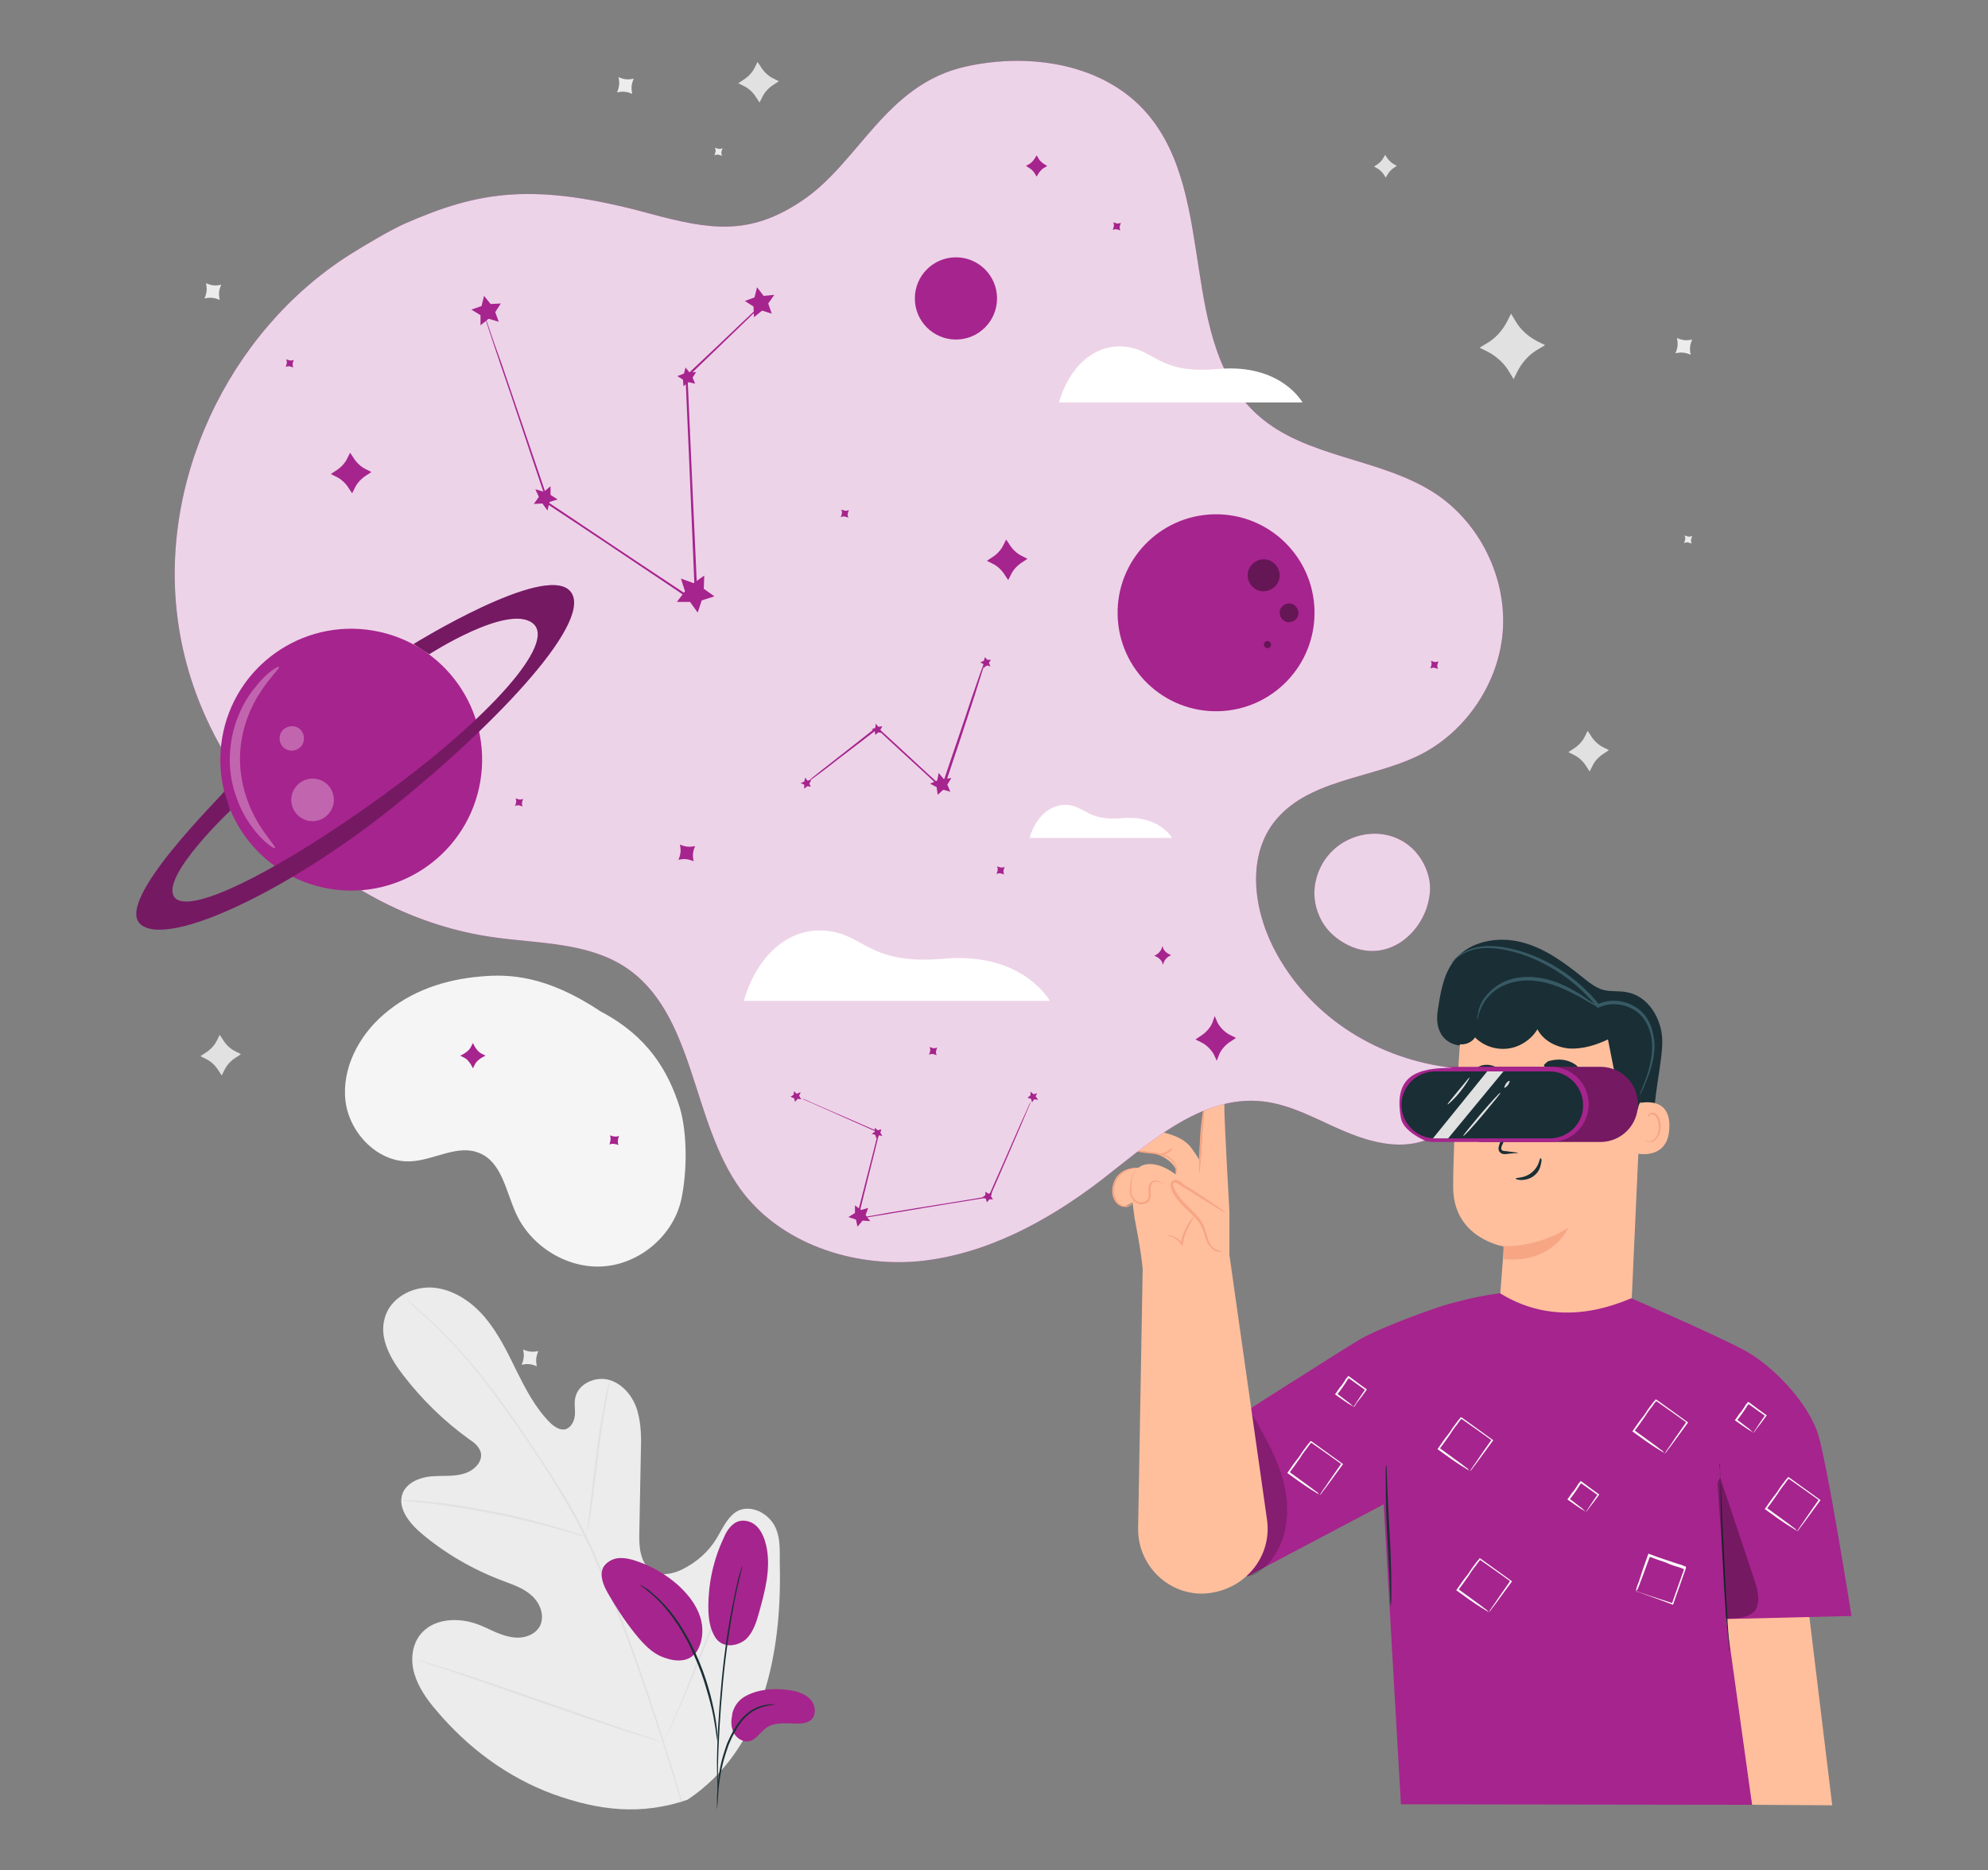 <?xml version="1.0" encoding="utf-8"?>
<!-- Generator: Adobe Illustrator 23.1.0, SVG Export Plug-In . SVG Version: 6.00 Build 0)  -->
<svg version="1.1" id="Layer_1" xmlns="http://www.w3.org/2000/svg" xmlns:xlink="http://www.w3.org/1999/xlink" x="0px" y="0px"
	 viewBox="0 0 391.8 368.5" style="enable-background:new 0 0 391.8 368.5;" xml:space="preserve">
<rect x="0" y="0" width="391.8" height="368.5" fill="#808080" stroke="none"/>
<style type="text/css">
	.st0{fill:#E1E1E1;}
	.st1{fill:#ECECEC;}
	.st2{fill:#F5F5F5;}
	.st3{fill:#A6248D;}
	.st4{fill:#1A2E35;}
	.st5{fill:#FFBF9D;}
	.st6{fill:#F7A684;}
	.st7{fill:#375A64;}
	.st8{opacity:0.3;}
	.st9{fill:#FAFAFA;}
	.st10{opacity:0.2;}
	.st11{opacity:0.8;fill:#FFFFFF;}
	.st12{fill:#FFFFFF;}
	.st13{opacity:0.4;}
</style>
<g>
	<g>
		<g>
			<g>
				<g>
					<path class="st0" d="M312.9,144l0.6,0.9c0.6,1,1.5,1.9,2.6,2.4l1,0.5l-0.9,0.6c-1,0.6-1.9,1.5-2.4,2.6l-0.5,1l-0.6-0.9
						c-0.6-1-1.5-1.9-2.6-2.4l-1-0.5l0.9-0.6c1-0.6,1.9-1.5,2.4-2.6L312.9,144z"/>
				</g>
			</g>
		</g>
	</g>
	<g>
		<g>
			<g>
				<g>
					<path class="st0" d="M273,30.5l0.3,0.5c0.4,0.6,0.9,1.1,1.5,1.4l0.5,0.3l-0.5,0.3c-0.6,0.4-1.1,0.9-1.4,1.5l-0.3,0.5l-0.3-0.5
						c-0.4-0.6-0.9-1.1-1.5-1.4l-0.5-0.3l0.5-0.3c0.6-0.4,1.1-0.9,1.4-1.5L273,30.5z"/>
				</g>
			</g>
		</g>
	</g>
	<g>
		<g>
			<g>
				<g>
					<path class="st0" d="M297.8,61.8l0.9,1.5c1,1.7,2.5,3,4.2,3.9l1.6,0.8l-1.5,0.9c-1.7,1-3,2.5-3.9,4.2l-0.8,1.6l-0.9-1.5
						c-1-1.7-2.5-3-4.2-3.9l-1.6-0.8l1.5-0.9c1.7-1,3-2.5,3.9-4.2L297.8,61.8z"/>
				</g>
			</g>
		</g>
	</g>
	<g>
		<g>
			<g>
				<g>
					<path class="st0" d="M43.3,203.9l0.6,0.9c0.6,1,1.5,1.9,2.6,2.4l1,0.5l-0.9,0.6c-1,0.6-1.9,1.5-2.4,2.6l-0.5,1l-0.6-0.9
						c-0.6-1-1.5-1.9-2.6-2.4l-1-0.5l0.9-0.6c1-0.6,1.9-1.5,2.4-2.6L43.3,203.9z"/>
				</g>
			</g>
		</g>
	</g>
	<g>
		<g>
			<g>
				<g>
					<path class="st0" d="M149.3,12.2l0.6,0.9c0.6,1,1.5,1.9,2.6,2.4l1,0.5l-0.9,0.6c-1,0.6-1.9,1.5-2.4,2.6l-0.5,1l-0.6-0.9
						c-0.6-1-1.5-1.9-2.6-2.4l-1-0.5l0.9-0.6c1-0.6,1.9-1.5,2.4-2.6L149.3,12.2z"/>
				</g>
			</g>
		</g>
	</g>
	<g>
		<g>
			<g>
				<g>
					<path class="st1" d="M330.5,66.6l0.5,0.2c0.6,0.2,1.2,0.3,1.9,0.2l0.6-0.1l-0.2,0.5c-0.2,0.6-0.3,1.2-0.2,1.9l0.1,0.6l-0.5-0.2
						c-0.6-0.2-1.2-0.3-1.9-0.2l-0.6,0.1l0.2-0.5c0.2-0.6,0.3-1.2,0.2-1.9L330.5,66.6z"/>
				</g>
			</g>
		</g>
	</g>
	<g>
		<g>
			<g>
				<g>
					<path class="st1" d="M121.9,15.2l0.5,0.2c0.6,0.2,1.2,0.3,1.9,0.2l0.6-0.1l-0.2,0.5c-0.2,0.6-0.3,1.2-0.2,1.9l0.1,0.6l-0.5-0.2
						c-0.6-0.2-1.2-0.3-1.9-0.2l-0.6,0.1l0.2-0.5c0.2-0.6,0.3-1.2,0.2-1.9L121.9,15.2z"/>
				</g>
			</g>
		</g>
	</g>
	<g>
		<g>
			<g>
				<g>
					<path class="st1" d="M103.1,265.9l0.5,0.2c0.6,0.2,1.2,0.3,1.9,0.2l0.6-0.1l-0.2,0.5c-0.2,0.6-0.3,1.2-0.2,1.9l0.1,0.6
						l-0.5-0.2c-0.6-0.2-1.2-0.3-1.9-0.2l-0.6,0.1l0.2-0.5c0.2-0.6,0.3-1.2,0.2-1.9L103.1,265.9z"/>
				</g>
			</g>
		</g>
	</g>
	<g>
		<g>
			<g>
				<g>
					<path class="st1" d="M40.6,55.8l0.5,0.2c0.6,0.2,1.2,0.3,1.9,0.2l0.6-0.1l-0.2,0.5c-0.2,0.6-0.3,1.2-0.2,1.9l0.1,0.6l-0.5-0.2
						c-0.6-0.2-1.2-0.3-1.9-0.2l-0.6,0.1l0.2-0.5c0.2-0.6,0.3-1.2,0.2-1.9L40.6,55.8z"/>
				</g>
			</g>
		</g>
	</g>
	<g>
		<g>
			<g>
				<g>
					<path class="st1" d="M332,105.5l0.3,0.1c0.3,0.1,0.6,0.2,0.9,0.1l0.3-0.1l-0.1,0.3c-0.1,0.3-0.2,0.6-0.1,0.9l0.1,0.3l-0.3-0.1
						c-0.3-0.1-0.6-0.2-0.9-0.1l-0.3,0.1l0.1-0.3c0.1-0.3,0.2-0.6,0.1-0.9L332,105.5z"/>
				</g>
			</g>
		</g>
	</g>
	<g>
		<g>
			<g>
				<g>
					<path class="st1" d="M140.9,29.1l0.3,0.1c0.3,0.1,0.6,0.2,0.9,0.1l0.3-0.1l-0.1,0.3c-0.1,0.3-0.2,0.6-0.1,0.9l0.1,0.3l-0.3-0.1
						c-0.3-0.1-0.6-0.2-0.9-0.1l-0.3,0.1l0.1-0.3c0.1-0.3,0.2-0.6,0.1-0.9L140.9,29.1z"/>
				</g>
			</g>
		</g>
	</g>
	<g>
		<g>
			<g>
				<g>
					<g>
						<g>
							<g>
								<g>
									<path class="st1" d="M135.5,354.6c14.9-9.9,18.5-28.7,18.2-45.6c-0.1-2.8,0.3-5.8-1-8.3c-1.3-2.5-4.5-4.2-7.1-3.1
										c-2.1,1-3.1,3.4-4.3,5.4c-1.6,2.7-4,4.8-6.8,6.2c-1.8,0.9-4.1,1.4-5.9,0.4c-2.4-1.4-2.7-4.8-2.6-7.6
										c0.1-5.2,0.2-10.5,0.3-15.7c0.1-2.8,0.1-5.7-0.7-8.4c-0.8-2.7-2.8-5.2-5.5-6c-2.7-0.8-6.1,0.7-6.7,3.4
										c-0.3,1.1,0,2.3-0.1,3.5c-0.1,1.2-0.7,2.4-1.8,2.8c-1.1,0.3-2.3-0.5-3.1-1.3c-2.9-2.9-4.8-6.6-6.6-10.2
										c-1.8-3.7-3.6-7.4-6.2-10.5c-2.6-3.1-6.3-5.6-10.3-5.9c-4.1-0.3-8.5,2.1-9.5,6.1c-1.1,3.9,1.2,8,3.7,11.2
										c3.7,4.8,8.1,9.1,13,12.6c0.9,0.6,1.8,1.3,2.2,2.4c0.6,1.9-1.2,3.7-3.1,4.3c-2.1,0.7-4.4,0.4-6.7,0.6
										c-2.2,0.2-4.6,1.2-5.5,3.2c-1.2,2.9,1.2,5.9,3.5,7.9c4.7,4,10.2,7.2,16,9.4c2.1,0.8,4.3,1.5,5.9,3c1.7,1.5,2.6,4,1.6,6
										c-1.1,2-3.7,2.6-5.9,2.1c-2.2-0.4-4.1-1.6-6.2-2.4c-3.9-1.5-8.9-1.3-11.5,2c-1.7,2.2-1.9,5.2-1.1,7.8
										c0.8,2.6,2.4,4.9,4.2,7c6.2,7.4,14.1,13.3,23.1,16.6C118.1,356.8,126.5,357.7,135.5,354.6"/>
								</g>
							</g>
						</g>
					</g>
				</g>
			</g>
		</g>
		<g>
			<g>
				<g>
					<g>
						<g>
							<g>
								<g>
									<g>
										<path class="st0" d="M134.4,354.9c-2.4-8.6-8.9-28.7-12.8-38.2c-1-2.4-2-4.7-2.9-7c-1-2.3-1.9-4.6-3-6.8
											c-2.1-4.4-4.5-8.4-6.9-12.1c-2.4-3.8-4.8-7.2-7-10.5c-2.3-3.2-4.4-6.2-6.5-8.8c-4.2-5.3-8.1-9.1-10.8-11.7
											c-1.4-1.3-2.5-2.2-3.2-2.9c-0.4-0.3-0.7-0.5-0.9-0.7c-0.2-0.2-0.3-0.2-0.3-0.2s0.1,0.1,0.3,0.3c0.2,0.2,0.5,0.4,0.8,0.8
											c0.7,0.7,1.8,1.6,3.2,2.9c2.7,2.6,6.6,6.4,10.7,11.7c2.1,2.6,4.2,5.6,6.5,8.9c2.3,3.2,4.6,6.7,7,10.5
											c2.4,3.8,4.7,7.8,6.8,12.1c1.1,2.2,2,4.4,3,6.7c1,2.3,1.9,4.6,2.9,7c3.9,9.5,10.5,29.6,12.9,38.2"/>
									</g>
								</g>
							</g>
						</g>
					</g>
				</g>
			</g>
		</g>
		<g>
			<g>
				<g>
					<g>
						<g>
							<g>
								<g>
									<g>
										<path class="st0" d="M115.5,302.9c0,0,0.1-0.4,0.3-1.2c0.2-0.8,0.3-1.9,0.6-3.3c0.4-2.8,0.9-6.7,1.4-10.9
											c0.5-4.3,1.1-8.1,1.6-10.9c0.2-1.4,0.5-2.5,0.6-3.3c0.2-0.8,0.2-1.2,0.2-1.2c0,0-0.2,0.4-0.4,1.2
											c-0.2,0.8-0.5,1.9-0.7,3.3c-0.6,2.8-1.2,6.6-1.7,10.9c-0.5,4.2-1,8.1-1.3,11c-0.2,1.3-0.3,2.5-0.4,3.3
											C115.5,302.4,115.5,302.9,115.5,302.9z"/>
									</g>
								</g>
							</g>
						</g>
					</g>
				</g>
			</g>
		</g>
		<g>
			<g>
				<g>
					<g>
						<g>
							<g>
								<g>
									<g>
										<path class="st0" d="M79,295.6c0,0,0.1,0,0.4,0.1c0.3,0,0.7,0.1,1.1,0.1c0.9,0.1,2.3,0.2,4,0.4c3.3,0.4,8,1.1,13,2.1
											c5,1,9.6,2.2,12.8,3.1c1.6,0.4,2.9,0.8,3.8,1.1c0.4,0.1,0.8,0.2,1,0.3c0.2,0.1,0.4,0.1,0.4,0.1c0,0-0.1-0.1-0.3-0.2
											c-0.3-0.1-0.6-0.2-1-0.4c-0.9-0.3-2.2-0.8-3.8-1.2c-3.2-1-7.8-2.2-12.8-3.2c-5.1-1-9.7-1.7-13-2c-1.7-0.2-3-0.3-4-0.3
											c-0.4,0-0.8,0-1.1,0C79.2,295.6,79,295.6,79,295.6z"/>
									</g>
								</g>
							</g>
						</g>
					</g>
				</g>
			</g>
		</g>
		<g>
			<g>
				<g>
					<g>
						<g>
							<g>
								<g>
									<g>
										<path class="st0" d="M130.8,343.3c0,0,0.1-0.1,0.2-0.4c0.2-0.3,0.4-0.8,0.6-1.3c0.6-1.1,1.3-2.8,2.2-4.8
											c1.8-4.1,4.2-9.9,6.7-16.3c2.5-6.4,4.8-12.2,6.5-16.3c0.9-2,1.6-3.7,2.1-4.9c0.2-0.5,0.4-1,0.6-1.3
											c0.1-0.3,0.2-0.5,0.2-0.5c0,0-0.1,0.1-0.2,0.4c-0.2,0.3-0.4,0.8-0.6,1.3c-0.6,1.1-1.3,2.8-2.2,4.8
											c-1.8,4.1-4.2,9.9-6.7,16.3c-2.5,6.4-4.8,12.2-6.5,16.3c-0.9,2-1.6,3.7-2.1,4.9c-0.2,0.5-0.4,1-0.6,1.3
											C130.9,343.1,130.8,343.2,130.8,343.3z"/>
									</g>
								</g>
							</g>
						</g>
					</g>
				</g>
			</g>
		</g>
		<g>
			<g>
				<g>
					<g>
						<g>
							<g>
								<g>
									<g>
										<path class="st0" d="M82.4,327.1c0,0,0.2,0.1,0.5,0.2c0.4,0.1,0.8,0.3,1.4,0.5c1.3,0.4,3,1,5.2,1.7
											c4.4,1.5,10.4,3.6,17,5.9c6.6,2.3,12.7,4.4,17.1,5.8c2.2,0.7,4,1.2,5.2,1.6c0.6,0.2,1.1,0.3,1.4,0.4
											c0.3,0.1,0.5,0.1,0.5,0.1c0,0-0.2-0.1-0.5-0.2c-0.4-0.1-0.8-0.3-1.4-0.5c-1.3-0.4-3-1-5.2-1.7c-4.4-1.5-10.4-3.6-17-5.9
											c-6.6-2.3-12.7-4.4-17.1-5.8c-2.2-0.7-4-1.2-5.2-1.6c-0.6-0.2-1.1-0.3-1.4-0.4C82.6,327.1,82.4,327,82.4,327.1z"/>
									</g>
								</g>
							</g>
						</g>
					</g>
				</g>
			</g>
		</g>
	</g>
	<g>
		<g>
			<g>
				<g>
					<g>
						<path class="st2" d="M118.4,199.3c-10.8-7.2-18.2-7.4-23.7-6.9c-7,0.6-13.7,2.8-19.1,7.5c-4.9,4.2-8.3,10.7-7.5,17.1
							c0.8,6.4,6.6,12.3,13.1,11.8c4.5-0.3,9.1-3.4,13.3-1.6c4.4,1.8,5.2,7.5,7.2,11.9c3,6.6,10.3,11,17.4,10.4
							c7.2-0.6,13.7-6.2,15.2-13.3c1.1-5.3,1.2-12.7-0.3-17.9C131.7,211,127.7,204.2,118.4,199.3"/>
					</g>
				</g>
			</g>
		</g>
	</g>
	<g>
		<g>
			<g>
				<g>
					<g>
						<g>
							<g>
								<g>
									<path class="st3" d="M141.1,322.8c1.6,2.2,4.6,1.4,6,0.1c1.4-1.4,2-3.4,2.5-5.2c1.2-4.3,2.4-8.8,1.4-13.2
										c-0.3-1.3-0.8-2.6-1.7-3.6c-0.9-1-2.3-1.5-3.6-1.2c-1.5,0.4-2.5,1.9-3.1,3.4c-2,4.2-3,8.9-3,13.5
										C139.6,318.8,139.9,321.1,141.1,322.8"/>
								</g>
							</g>
						</g>
					</g>
				</g>
			</g>
		</g>
		<g>
			<g>
				<g>
					<g>
						<g>
							<g>
								<g>
									<path class="st3" d="M147.1,334.1c2.5-1.3,5.5-1.5,8.4-1.1c1.5,0.2,3.1,0.7,4.2,1.8c1,1.1,1.3,3.1,0.1,4.1
										c-0.7,0.6-1.7,0.7-2.6,0.7c-2.2,0-4.7-0.4-6.4,1c-1,0.8-1.7,2-2.9,2.4c-1.2,0.4-2.5-0.3-3.2-1.4c-0.6-1.1-0.7-2.4-0.4-3.6
										C144.2,338.1,144.5,335.4,147.1,334.1z"/>
								</g>
							</g>
						</g>
					</g>
				</g>
			</g>
		</g>
		<g>
			<g>
				<g>
					<g>
						<g>
							<g>
								<g>
									<path class="st3" d="M136.8,326.1c1.7-2,2-5,1.2-7.5c-0.8-2.5-2.5-4.6-4.5-6.4c-2.3-2-5-3.6-8-4.6
										c-1.1-0.4-2.4-0.7-3.6-0.6c-1.2,0.1-2.4,0.8-3,1.8c-0.8,1.6,0,3.5,0.9,5.1c1.6,2.8,3.3,5.4,5.3,7.9c1.6,2,3.4,4,5.8,4.8
										c2.4,0.9,4.9,0.8,6.1-0.9"/>
								</g>
							</g>
						</g>
					</g>
				</g>
			</g>
		</g>
		<g>
			<g>
				<g>
					<g>
						<g>
							<g>
								<g>
									<g>
										<path class="st4" d="M141.3,356.5c0,0,0.1-0.4,0.1-1c0.1-0.7,0.1-1.7,0.2-2.8c0.1-1.2,0.3-2.6,0.6-4.1
											c0.3-1.5,0.8-3.1,1.4-4.8c0.7-1.7,1.5-3.2,2.4-4.4c0.9-1.2,2-2.1,3.1-2.6c1-0.5,2-0.7,2.6-0.8c0.6-0.1,1-0.1,1-0.2
											c0,0-0.4,0-1,0c-0.7,0.1-1.6,0.2-2.7,0.7c-1.1,0.5-2.3,1.4-3.2,2.6c-1,1.2-1.8,2.8-2.5,4.4c-0.6,1.7-1.1,3.3-1.4,4.9
											c-0.3,1.5-0.4,2.9-0.5,4.1c-0.1,1.2-0.1,2.1-0.1,2.8C141.3,356.1,141.3,356.5,141.3,356.5z"/>
									</g>
								</g>
							</g>
						</g>
					</g>
				</g>
			</g>
		</g>
		<g>
			<g>
				<g>
					<g>
						<g>
							<g>
								<g>
									<g>
										<path class="st4" d="M141.5,354.4c0,0,0-0.2,0-0.5c0-0.4,0-0.8,0-1.3c0-1.2,0-2.9,0-4.9c0.1-4.2,0.4-9.9,1-16.3
											c0.6-6.3,1.5-12,2.3-16.1c0.2-1,0.4-2,0.6-2.8c0.2-0.8,0.3-1.5,0.5-2.1c0.1-0.5,0.2-1,0.3-1.3c0.1-0.3,0.1-0.5,0.1-0.5
											c0,0-0.1,0.1-0.2,0.4c-0.1,0.3-0.2,0.8-0.4,1.3c-0.2,0.6-0.3,1.3-0.5,2.1c-0.2,0.8-0.4,1.7-0.6,2.8
											c-0.9,4.1-1.8,9.8-2.4,16.2c-0.6,6.4-0.9,12.1-0.9,16.3c0,2.1,0.1,3.8,0.1,5c0,0.5,0.1,1,0.1,1.3
											C141.5,354.2,141.5,354.4,141.5,354.4z"/>
									</g>
								</g>
							</g>
						</g>
					</g>
				</g>
			</g>
		</g>
		<g>
			<g>
				<g>
					<g>
						<g>
							<g>
								<g>
									<g>
										<path class="st4" d="M141.4,343.2c0,0,0-0.5,0-1.4c-0.1-0.9-0.2-2.2-0.5-3.8c-0.3-1.6-0.7-3.5-1.3-5.5
											c-0.6-2.1-1.4-4.3-2.4-6.5c-2-4.5-4.6-8.3-6.9-10.5c-0.5-0.6-1.1-1-1.6-1.5c-0.2-0.2-0.5-0.4-0.7-0.6
											c-0.2-0.2-0.4-0.3-0.6-0.4c-0.8-0.5-1.2-0.8-1.2-0.7c-0.1,0.1,1.7,1.1,3.9,3.4c2.2,2.3,4.8,6,6.7,10.5
											c1,2.2,1.8,4.4,2.4,6.5c0.6,2,1.1,3.9,1.4,5.5c0.3,1.6,0.5,2.9,0.6,3.8C141.3,342.7,141.4,343.2,141.4,343.2z"/>
									</g>
								</g>
							</g>
						</g>
					</g>
				</g>
			</g>
		</g>
	</g>
	<g>
		<g>
			<g>
				<g>
					<g>
						<path class="st4" d="M325.8,222.9c0-6.9,1.9-13.8,1.8-18c-0.1-4.2-2.8-8.7-7-9.4c-1.5-0.3-3-0.1-4.4-0.4
							c-1.7-0.4-3.1-1.6-4.5-2.7c-3.6-2.9-7.5-5.7-12-6.8c-4.5-1.1-9.8-0.2-12.8,3.3c-2.2,2.5-2.9,6-3.4,9.3
							c-0.3,1.7-0.5,3.5,0.3,5.1c0.9,2.1,3.5,3.2,5.7,2.5"/>
					</g>
				</g>
			</g>
		</g>
		<g>
			<g>
				<g>
					<g>
						<g>
							<g>
								<g>
									<g>
										<g>
											<g>
												<g>
													<g>
														<g>
															<path class="st5" d="M321.1,266.6l-26-1.2c-0.1-2.8,1.3-19.8,1.3-19.8s-9.8-1.5-10-11.4c-0.1-9.8,1.6-32.4,1.6-32.4
																l0,0c11.4-4.9,24.5-3.2,34.3,4.3l1.5,1.1L321.1,266.6z"/>
														</g>
													</g>
												</g>
											</g>
										</g>
									</g>
								</g>
							</g>
							<g>
								<g>
									<g>
										<g>
											<g>
												<g>
													<g>
														<g>
															<path class="st6" d="M296.3,245.5c0,0,6.2,0.5,12.8-3.6c0,0-3,7.1-12.8,6.2L296.3,245.5z"/>
														</g>
													</g>
												</g>
											</g>
										</g>
									</g>
								</g>
							</g>
						</g>
					</g>
				</g>
				<g>
					<g>
						<g>
							<g>
								<g>
									<g>
										<g>
											<g>
												<g>
													<path class="st5" d="M322.5,217.5c0.2-0.1,6.8-2,6.5,4.7c-0.2,6.7-6.9,5.1-6.9,4.9
														C322.2,226.9,322.5,217.5,322.5,217.5z"/>
												</g>
											</g>
										</g>
									</g>
								</g>
							</g>
						</g>
					</g>
					<g>
						<g>
							<g>
								<g>
									<g>
										<g>
											<g>
												<g>
													<g>
														<path class="st6" d="M324.3,224.6c0,0,0.1,0.1,0.3,0.2c0.2,0.1,0.5,0.2,0.9,0c0.7-0.2,1.4-1.3,1.4-2.6
															c0-0.6-0.1-1.2-0.3-1.7c-0.2-0.5-0.5-0.9-0.9-0.9c-0.4-0.1-0.6,0.1-0.7,0.3c-0.1,0.2-0.1,0.3-0.1,0.3
															c0,0-0.1-0.1-0.1-0.4c0-0.1,0.1-0.3,0.3-0.4c0.2-0.1,0.4-0.2,0.7-0.2c0.5,0.1,1,0.5,1.2,1.1c0.2,0.5,0.4,1.2,0.3,1.9
															c-0.1,1.4-0.8,2.6-1.8,2.8c-0.5,0.1-0.9,0-1.1-0.2C324.3,224.8,324.3,224.6,324.3,224.6z"/>
													</g>
												</g>
											</g>
										</g>
									</g>
								</g>
							</g>
						</g>
					</g>
				</g>
				<g>
					<g>
						<g>
							<g>
								<g>
									<g>
										<g>
											<g>
												<g>
													<g>
														<g>
															<g>
																<g>
																	<g>
																		<path class="st4" d="M290.1,217.3c0,0.7,0.6,1.4,1.4,1.4c0.8,0,1.4-0.5,1.4-1.3c0-0.7-0.6-1.4-1.4-1.4
																			C290.8,215.9,290.2,216.5,290.1,217.3z"/>
																	</g>
																</g>
															</g>
														</g>
													</g>
												</g>
											</g>
										</g>
										<g>
											<g>
												<g>
													<g>
														<g>
															<g>
																<g>
																	<g>
																		<g>
																			<path class="st4" d="M289.8,215.7c0.2,0.2,1.2-0.6,2.7-0.6c1.5,0,2.6,0.8,2.8,0.6c0.1-0.1-0.1-0.4-0.6-0.8
																				c-0.5-0.4-1.3-0.7-2.2-0.7c-0.9,0-1.7,0.4-2.2,0.7C289.9,215.3,289.7,215.6,289.8,215.7z"/>
																		</g>
																	</g>
																</g>
															</g>
														</g>
													</g>
												</g>
											</g>
										</g>
									</g>
									<g>
										<g>
											<g>
												<g>
													<g>
														<g>
															<g>
																<g>
																	<g>
																		<path class="st4" d="M304.9,217.6c0,0.7,0.6,1.4,1.4,1.4c0.8,0,1.4-0.5,1.4-1.3c0-0.7-0.6-1.4-1.4-1.4
																			C305.6,216.3,305,216.9,304.9,217.6z"/>
																	</g>
																</g>
															</g>
														</g>
													</g>
												</g>
											</g>
										</g>
										<g>
											<g>
												<g>
													<g>
														<g>
															<g>
																<g>
																	<g>
																		<g>
																			<path class="st4" d="M304.7,216c0.2,0.2,1.2-0.6,2.7-0.6c1.5,0,2.6,0.8,2.8,0.6c0.1-0.1-0.1-0.4-0.6-0.8
																				c-0.5-0.4-1.3-0.7-2.2-0.7c-0.9,0-1.7,0.4-2.2,0.7C304.8,215.5,304.6,215.9,304.7,216z"/>
																		</g>
																	</g>
																</g>
															</g>
														</g>
													</g>
												</g>
											</g>
										</g>
									</g>
									<g>
										<g>
											<g>
												<g>
													<g>
														<g>
															<g>
																<g>
																	<g>
																		<path class="st4" d="M299.2,227.2c0-0.1-0.9-0.2-2.5-0.4c-0.4,0-0.8-0.1-0.8-0.4c-0.1-0.3,0.1-0.7,0.3-1.1
																			c0.4-0.9,0.7-1.9,1.1-2.9c1.6-4.2,2.7-7.6,2.6-7.7c-0.2-0.1-1.6,3.3-3.2,7.5c-0.4,1-0.7,2-1.1,3
																			c-0.1,0.4-0.4,0.9-0.2,1.5c0.1,0.3,0.4,0.5,0.6,0.6c0.2,0.1,0.5,0.1,0.7,0.1C298.2,227.2,299.2,227.2,299.2,227.2
																			z"/>
																	</g>
																</g>
															</g>
														</g>
													</g>
												</g>
											</g>
										</g>
									</g>
									<g>
										<g>
											<g>
												<g>
													<g>
														<g>
															<g>
																<g>
																	<g>
																		<path class="st4" d="M303.6,228.2c-0.2,0-0.2,1.6-1.7,2.8c-1.4,1.2-3.1,1-3.2,1.2c0,0.1,0.4,0.3,1.1,0.3
																			c0.7,0,1.8-0.2,2.6-0.9c0.9-0.7,1.2-1.7,1.3-2.3C303.9,228.6,303.8,228.2,303.6,228.2z"/>
																	</g>
																</g>
															</g>
														</g>
													</g>
												</g>
											</g>
										</g>
									</g>
								</g>
							</g>
						</g>
						<g>
							<g>
								<g>
									<g>
										<g>
											<g>
												<g>
													<g>
														<path class="st4" d="M304.3,210c0.1,0.4,1.7,0.2,3.4,0.4c1.8,0.2,3.2,0.7,3.4,0.3c0.1-0.2-0.1-0.6-0.7-1
															c-0.6-0.4-1.5-0.8-2.6-0.9c-1.1-0.1-2,0.1-2.7,0.3C304.6,209.5,304.2,209.8,304.3,210z"/>
													</g>
												</g>
											</g>
										</g>
									</g>
								</g>
							</g>
						</g>
						<g>
							<g>
								<g>
									<g>
										<g>
											<g>
												<g>
													<g>
														<path class="st4" d="M290.4,211.3c0.3,0.3,1.3,0,2.6,0c1.3-0.1,2.3,0.2,2.6-0.1c0.1-0.2-0.1-0.5-0.5-0.8
															c-0.5-0.3-1.2-0.6-2.1-0.6c-0.9,0-1.6,0.3-2,0.7C290.4,210.8,290.3,211.1,290.4,211.3z"/>
													</g>
												</g>
											</g>
										</g>
									</g>
								</g>
							</g>
						</g>
					</g>
				</g>
			</g>
		</g>
		<g>
			<g>
				<g>
					<g>
						<g>
							<path class="st4" d="M324.3,206.8c-0.1,2.9,0.5,6.1,0,8.9c-0.1,0.4-1.2,1.6-1.3,2c-0.6,2.5-1.6,3.6-3.1,1
								c-0.6-1-0.9-3.7-1.2-4.8c-0.6-3-1.2-6.1-1.8-9.1c-2.3,1.1-4.9,1.9-7.5,1.8c-2.6-0.2-5.2-1.5-6.4-3.8c-1.2,2-3.4,3.5-5.8,3.8
								c-2.4,0.3-4.8-0.5-6.5-2.2c-0.9,1.4-3,1.8-4.4,0.9c-1.4-0.9-2-2.7-1.6-4.3c0.7-2.4,3.2-3.7,5.6-4.4
								c9.3-2.8,19.7-0.6,28.1,4.3c1.2,0.7,2.4,1.5,3.4,2.6c1,1,2.3,2.3,2.3,3.7"/>
						</g>
					</g>
				</g>
			</g>
		</g>
		<g>
			<g>
				<g>
					<g>
						<g>
							<path class="st7" d="M286.1,189.7c0.1,0.1,0.5-0.7,1.8-1.5c1.2-0.8,3.4-1.6,6-1.4c5.3,0.3,12.7,3.2,18.5,9
								c0.8,0.8,1.6,1.7,2.3,2.6l0.2,0.2l0.2-0.1c3.3-1.5,7.2-0.2,8.9,2.3c1.8,2.6,1.8,5.6,1.4,7.9c-0.4,2.3-1.1,4.1-1.6,5.3
								c-0.5,1.2-0.7,1.9-0.7,1.9c0,0,0.4-0.6,0.9-1.8c0.5-1.2,1.3-3,1.8-5.3c0.2-1.2,0.4-2.5,0.2-4c-0.2-1.4-0.6-3-1.5-4.3
								c-1.8-2.8-6.1-4.3-9.7-2.6l0.4,0.1c-0.7-0.9-1.5-1.8-2.3-2.6c-6-6-13.5-8.8-19-9c-2.8-0.1-5,0.8-6.2,1.7
								c-0.6,0.4-1.1,0.9-1.3,1.2C286.2,189.5,286.1,189.6,286.1,189.7z"/>
						</g>
					</g>
				</g>
			</g>
		</g>
		<g>
			<g>
				<g>
					<g>
						<g>
							<path class="st7" d="M291.2,200.9c0.1,0,0.1-1.7,1.6-3.9c0.8-1,1.9-2.1,3.5-2.8c1.5-0.7,3.4-1.1,5.4-1c4,0.2,7.3,2,9.6,3.2
								c2.3,1.3,3.7,2.2,3.8,2.1c0,0-0.3-0.3-0.9-0.7c-0.6-0.4-1.5-1-2.6-1.8c-2.3-1.4-5.6-3.3-9.8-3.5c-2.1-0.1-4.1,0.3-5.7,1.1
								c-1.6,0.8-2.8,2-3.6,3.1c-0.8,1.1-1.1,2.2-1.2,3C291.1,200.5,291.1,200.9,291.2,200.9z"/>
						</g>
					</g>
				</g>
			</g>
		</g>
	</g>
	<g>
		<g>
			<g>
				<g>
					<g>
						<g>
							<path class="st3" d="M315.4,225h-23.1c-4.1,0-7.4-3.3-7.4-7.4l0,0c0-4.1,3.3-7.4,7.4-7.4h23.1c4.1,0,7.4,3.3,7.4,7.4l0,0
								C322.8,221.7,319.5,225,315.4,225z"/>
						</g>
					</g>
				</g>
			</g>
			<g class="st8">
				<g>
					<g>
						<g>
							<path d="M315.4,225h-23.1c-4.1,0-7.4-3.3-7.4-7.4l0,0c0-4.1,3.3-7.4,7.4-7.4h23.1c4.1,0,7.4,3.3,7.4,7.4l0,0
								C322.8,221.7,319.5,225,315.4,225z"/>
						</g>
					</g>
				</g>
			</g>
			<g>
				<g>
					<g>
						<g>
							<path class="st3" d="M305.7,225h-23.1c-4.1,0-7.4-3.3-7.4-7.4l0,0c0-4.1,3.3-7.4,7.4-7.4h23.1c4.1,0,7.4,3.3,7.4,7.4l0,0
								C313.1,221.7,309.8,225,305.7,225z"/>
						</g>
					</g>
				</g>
			</g>
			<g>
				<g>
					<g>
						<g>
							<path class="st4" d="M305.4,224.3h-22.6c-3.6,0-6.6-3-6.6-6.6l0,0c0-3.6,3-6.6,6.6-6.6h22.6c3.6,0,6.6,3,6.6,6.6l0,0
								C312.1,221.3,309.1,224.3,305.4,224.3z"/>
						</g>
					</g>
				</g>
			</g>
		</g>
		<g>
			<g>
				<g>
					<g>
						<polygon class="st0" points="293.1,211.1 282.4,224.3 285.4,224.3 296.3,211.1 						"/>
					</g>
				</g>
			</g>
		</g>
		<g>
			<g>
				<g>
					<g>
						<g>
							<path class="st0" d="M295.7,215.3c0.1,0.1-1.5,2-3.5,4.4c-2,2.4-3.7,4.2-3.8,4.1c-0.1-0.1,1.5-2,3.5-4.4
								C293.9,217.1,295.6,215.2,295.7,215.3z"/>
						</g>
					</g>
				</g>
			</g>
		</g>
		<g>
			<g>
				<g>
					<g>
						<g>
							<path class="st0" d="M297.5,213c0.1,0.1-0.1,0.4-0.3,0.8c-0.3,0.3-0.6,0.6-0.7,0.5c-0.1-0.1,0.1-0.4,0.3-0.8
								C297.1,213.1,297.4,212.9,297.5,213z"/>
						</g>
					</g>
				</g>
			</g>
		</g>
		<g>
			<g>
				<g>
					<g>
						<g>
							<path class="st0" d="M289.6,212.3c0.1,0.1-0.7,1.4-1.9,2.9c-1.2,1.5-2.4,2.5-2.4,2.4c-0.1-0.1,0.9-1.2,2.1-2.7
								C288.6,213.5,289.5,212.3,289.6,212.3z"/>
						</g>
					</g>
				</g>
			</g>
		</g>
	</g>
	<g>
		<g>
			<g>
				<g>
					<polygon class="st5" points="356.5,317.8 361.1,355.7 345.3,355.6 338.5,317.3 					"/>
				</g>
			</g>
		</g>
	</g>
	<g>
		<g>
			<g>
				<g>
					<path class="st3" d="M245.8,310.6l26.9-14.2l3.4,59.1l69.2,0.1l-5.1-36.6l24.7-0.6c0,0-4.6-29-6.5-35.5
						c-1.9-6.5-9.1-13.9-14.7-16.9c-5.6-3-22.2-10.2-22.2-10.2c-9.4,4-18.1,3.8-25.9-1c0,0-6.6,0.8-13.4,3.2c-5.7,2-11.6,4.4-14,5.8
						c-2.5,1.4-28.5,18-28.5,18L245.8,310.6z"/>
				</g>
			</g>
		</g>
	</g>
	<g>
		<g>
			<g>
				<g>
					<g>
						<path class="st4" d="M338.8,288.2c0,0,0,0.1,0.1,0.4c0,0.3,0,0.6,0.1,1.1c0,1,0.1,2.3,0.2,4c0.1,3.4,0.3,8,0.6,13.1
							c0.2,5.1,0.5,9.7,0.7,13.1c0.1,1.6,0.2,3,0.3,4c0,0.4,0,0.8,0.1,1.1c0,0.2,0,0.4,0,0.4c0,0,0-0.1-0.1-0.4
							c0-0.3-0.1-0.6-0.1-1.1c-0.1-0.9-0.2-2.3-0.4-3.9c-0.3-3.3-0.6-8-0.8-13.1c-0.2-5.1-0.4-9.7-0.4-13.1c0-1.6,0-3-0.1-4
							c0-0.4,0-0.8,0-1.1C338.8,288.3,338.8,288.2,338.8,288.2z"/>
					</g>
				</g>
			</g>
		</g>
	</g>
	<g>
		<g>
			<g>
				<g>
					<g>
						<path class="st4" d="M274.1,316.5c0,0-0.1-0.4-0.1-1.1c0-0.8-0.1-1.8-0.1-3c-0.1-2.6-0.3-6-0.5-9.8c-0.2-3.8-0.3-7.3-0.3-9.8
							c0-1.3,0-2.3,0-3c0-0.7,0-1.1,0.1-1.1c0,0,0.1,0.4,0.1,1.1c0,0.8,0.1,1.8,0.1,3c0.1,2.6,0.3,6,0.5,9.8
							c0.2,3.8,0.3,7.3,0.3,9.8c0,1.3,0,2.3,0,3C274.1,316.1,274.1,316.5,274.1,316.5z"/>
					</g>
				</g>
			</g>
		</g>
	</g>
	<g class="st8">
		<g>
			<g>
				<g>
					<g>
						<path d="M339,291.1c2.2,6.6,4.4,13.1,6.6,19.7c0.6,1.9,1.3,3.8,0.7,5.7c-0.5,1.9-3.2,2.5-6.1,2.4c0,0-0.1-2.7-0.2-4.3
							c-0.5-7.5-1-14.9-1.5-22.4"/>
					</g>
				</g>
			</g>
		</g>
	</g>
	<g>
		<g>
			<g>
				<g>
					<g>
						<path class="st9" d="M354.2,301.7c0,0,0.1-0.2,0.3-0.5c0.2-0.3,0.5-0.8,0.9-1.3c0.7-1.1,1.8-2.6,3.1-4.5l0,0.2
							c-1.8-1.3-3.9-2.8-6.2-4.4c-0.1,0,0.5-0.1,0.3,0l0,0l0,0l0,0l0,0l0,0l0,0.1l-0.1,0.1l-0.2,0.2l-0.3,0.4
							c-0.2,0.3-0.4,0.6-0.6,0.8c-0.4,0.5-0.8,1.1-1.1,1.6c-0.7,1-1.4,2-2.1,2.9l0-0.2c1.8,1.3,3.3,2.4,4.4,3.2
							c0.5,0.4,0.9,0.7,1.2,0.9C354.1,301.6,354.2,301.7,354.2,301.7c0,0-0.1-0.1-0.4-0.3c-0.3-0.2-0.8-0.5-1.3-0.8
							c-1.1-0.7-2.7-1.8-4.6-3.2l-0.1-0.1l0.1-0.1c0.6-0.9,1.3-1.9,2.1-2.9c0.4-0.5,0.7-1.1,1.1-1.6c0.2-0.3,0.4-0.5,0.6-0.8
							l0.3-0.4l0.2-0.2l0.1-0.1l0-0.1l0,0l0,0l0,0l0,0l0,0c-0.2,0,0.3-0.1,0.3,0c2.2,1.6,4.3,3.1,6.1,4.4l0.1,0.1l-0.1,0.1
							c-1.4,1.9-2.5,3.4-3.3,4.5c-0.4,0.5-0.7,0.9-0.9,1.2C354.4,301.6,354.3,301.7,354.2,301.7z"/>
					</g>
				</g>
			</g>
		</g>
	</g>
	<g>
		<g>
			<g>
				<g>
					<g>
						<path class="st9" d="M328.1,286.4c0,0,0.1-0.2,0.3-0.5c0.2-0.3,0.5-0.8,0.9-1.3c0.7-1.1,1.8-2.6,3.1-4.5l0,0.2
							c-1.8-1.3-3.9-2.8-6.2-4.4c-0.1,0,0.5-0.1,0.3,0l0,0l0,0l0,0l0,0l0,0l0,0.1l-0.1,0.1l-0.2,0.2l-0.3,0.4
							c-0.2,0.3-0.4,0.6-0.6,0.8c-0.4,0.5-0.8,1.1-1.1,1.6c-0.7,1-1.4,2-2.1,2.9l0-0.2c1.8,1.3,3.3,2.4,4.4,3.2
							c0.5,0.4,0.9,0.7,1.2,0.9C327.9,286.3,328.1,286.4,328.1,286.4c0,0-0.1-0.1-0.4-0.3c-0.3-0.2-0.8-0.5-1.3-0.8
							c-1.1-0.7-2.7-1.8-4.6-3.2l-0.1-0.1l0.1-0.1c0.6-0.9,1.3-1.9,2.1-2.9c0.4-0.5,0.7-1.1,1.1-1.6c0.2-0.3,0.4-0.5,0.6-0.8
							l0.3-0.4l0.2-0.2l0.1-0.1l0-0.1l0,0l0,0l0,0l0,0l0,0c-0.2,0,0.3-0.1,0.3,0c2.2,1.6,4.3,3.1,6.1,4.4l0.1,0.1l-0.1,0.1
							c-1.4,1.9-2.5,3.4-3.3,4.5c-0.4,0.5-0.7,0.9-0.9,1.2C328.2,286.3,328.1,286.5,328.1,286.4z"/>
					</g>
				</g>
			</g>
		</g>
	</g>
	<g>
		<g>
			<g>
				<g>
					<g>
						<path class="st9" d="M289.7,289.9c0,0,0.1-0.2,0.3-0.5c0.2-0.3,0.5-0.8,0.9-1.3c0.7-1.1,1.8-2.6,3.1-4.5l0,0.2
							c-1.8-1.3-3.9-2.8-6.2-4.4c-0.1,0,0.5-0.1,0.3,0l0,0l0,0l0,0l0,0l0,0l0,0.1l-0.1,0.1l-0.2,0.2l-0.3,0.4
							c-0.2,0.3-0.4,0.6-0.6,0.8c-0.4,0.5-0.8,1.1-1.1,1.6c-0.7,1-1.4,2-2.1,2.9l0-0.2c1.8,1.3,3.3,2.4,4.4,3.2
							c0.5,0.4,0.9,0.7,1.2,0.9C289.5,289.8,289.7,289.9,289.7,289.9c0,0-0.1-0.1-0.4-0.3c-0.3-0.2-0.8-0.5-1.3-0.8
							c-1.1-0.7-2.7-1.8-4.6-3.2l-0.1-0.1l0.1-0.1c0.6-0.9,1.3-1.9,2.1-2.9c0.4-0.5,0.7-1.1,1.1-1.6c0.2-0.3,0.4-0.5,0.6-0.8
							l0.3-0.4l0.2-0.2l0.1-0.1l0-0.1l0,0l0,0l0,0l0,0l0,0c-0.2,0,0.3-0.1,0.3,0c2.2,1.6,4.3,3.1,6.1,4.4l0.1,0.1l-0.1,0.1
							c-1.4,1.9-2.5,3.4-3.3,4.5c-0.4,0.5-0.7,0.9-0.9,1.2C289.8,289.8,289.7,289.9,289.7,289.9z"/>
					</g>
				</g>
			</g>
		</g>
	</g>
	<g>
		<g>
			<g>
				<g>
					<g>
						<path class="st9" d="M293.4,317.7c0,0,0.1-0.2,0.3-0.5c0.2-0.3,0.5-0.8,0.9-1.3c0.7-1.1,1.8-2.6,3.1-4.5l0,0.2
							c-1.8-1.3-3.9-2.8-6.2-4.4c-0.1,0,0.5-0.1,0.3,0l0,0l0,0l0,0l0,0l0,0l0,0.1l-0.1,0.1l-0.2,0.2l-0.3,0.4
							c-0.2,0.3-0.4,0.6-0.6,0.8c-0.4,0.5-0.8,1.1-1.1,1.6c-0.7,1-1.4,2-2.1,2.9l0-0.2c1.8,1.3,3.3,2.4,4.4,3.2
							c0.5,0.4,0.9,0.7,1.2,0.9C293.2,317.5,293.4,317.6,293.4,317.7c0,0-0.1-0.1-0.4-0.3c-0.3-0.2-0.8-0.5-1.3-0.8
							c-1.1-0.7-2.7-1.8-4.6-3.2l-0.1-0.1l0.1-0.1c0.6-0.9,1.3-1.9,2.1-2.9c0.4-0.5,0.7-1.1,1.1-1.6c0.2-0.3,0.4-0.5,0.6-0.8
							l0.3-0.4l0.2-0.2l0.1-0.1l0-0.1l0,0l0,0l0,0l0,0l0,0c-0.2,0,0.3-0.1,0.3,0c2.2,1.6,4.3,3.1,6.1,4.4l0.1,0.1l-0.1,0.1
							c-1.4,1.9-2.5,3.4-3.3,4.5c-0.4,0.5-0.7,0.9-0.9,1.2C293.5,317.5,293.4,317.7,293.4,317.7z"/>
					</g>
				</g>
			</g>
		</g>
	</g>
	<g>
		<g>
			<g>
				<g>
					<g>
						<path class="st9" d="M260.1,294.6c0,0,0.1-0.2,0.3-0.5c0.2-0.3,0.5-0.8,0.9-1.3c0.7-1.1,1.8-2.6,3.1-4.5l0,0.2
							c-1.8-1.3-3.9-2.8-6.2-4.4c-0.1,0,0.5-0.1,0.3,0l0,0l0,0l0,0l0,0l0,0l0,0.1l-0.1,0.1l-0.2,0.2l-0.3,0.4
							c-0.2,0.3-0.4,0.6-0.6,0.8c-0.4,0.5-0.8,1.1-1.1,1.6c-0.7,1-1.4,2-2.1,2.9l0-0.2c1.8,1.3,3.3,2.4,4.4,3.2
							c0.5,0.4,0.9,0.7,1.2,0.9C259.9,294.5,260.1,294.6,260.1,294.6c0,0-0.1-0.1-0.4-0.3c-0.3-0.2-0.8-0.5-1.3-0.8
							c-1.1-0.7-2.7-1.8-4.6-3.2l-0.1-0.1l0.1-0.1c0.6-0.9,1.3-1.9,2.1-2.9c0.4-0.5,0.7-1.1,1.1-1.6c0.2-0.3,0.4-0.5,0.6-0.8
							l0.3-0.4l0.2-0.2l0.1-0.1l0-0.1l0,0l0,0l0,0l0,0l0,0c-0.2,0,0.3-0.1,0.3,0c2.2,1.6,4.3,3.1,6.1,4.4l0.1,0.1l-0.1,0.1
							c-1.4,1.9-2.5,3.4-3.3,4.5c-0.4,0.5-0.7,0.9-0.9,1.2C260.2,294.5,260.1,294.6,260.1,294.6z"/>
					</g>
				</g>
			</g>
		</g>
	</g>
	<g>
		<g>
			<g>
				<g>
					<g>
						<path class="st9" d="M312.6,297.9c0,0,0.2-0.4,0.6-1c0.4-0.6,1-1.5,1.7-2.5l0,0.2c-1-0.7-2.2-1.6-3.5-2.5
							c-0.1,0,0.5-0.1,0.3,0l0,0l0,0l0,0l0,0l0,0l0,0l0,0.1l-0.1,0.1l-0.2,0.2c-0.1,0.2-0.2,0.3-0.3,0.5c-0.2,0.3-0.4,0.6-0.6,0.9
							c-0.4,0.6-0.8,1.1-1.2,1.6l0-0.2c1,0.7,1.8,1.4,2.4,1.8C312.2,297.6,312.6,297.9,312.6,297.9c0,0-0.3-0.2-1-0.6
							c-0.6-0.4-1.5-1-2.6-1.8l-0.1-0.1l0.1-0.1c0.4-0.5,0.7-1.1,1.2-1.6c0.2-0.3,0.4-0.6,0.6-0.9c0.1-0.2,0.2-0.3,0.3-0.5l0.2-0.2
							l0.1-0.1l0-0.1l0,0l0,0l0,0l0,0l0,0l0,0c-0.2,0,0.3-0.1,0.3,0c1.2,0.9,2.4,1.8,3.4,2.5l0.1,0.1l-0.1,0.1
							c-0.8,1.1-1.4,1.9-1.9,2.5C312.9,297.6,312.6,297.9,312.6,297.9z"/>
					</g>
				</g>
			</g>
		</g>
	</g>
	<g>
		<g>
			<g>
				<g>
					<g>
						<path class="st9" d="M345.6,282.3c0,0,0.2-0.4,0.6-1c0.4-0.6,1-1.5,1.7-2.5l0,0.2c-1-0.7-2.2-1.6-3.5-2.5
							c-0.1,0,0.5-0.1,0.3,0l0,0l0,0l0,0l0,0l0,0l0,0l0,0.1l-0.1,0.1l-0.2,0.2c-0.1,0.2-0.2,0.3-0.3,0.5c-0.2,0.3-0.4,0.6-0.6,0.9
							c-0.4,0.6-0.8,1.1-1.2,1.6l0-0.2c1,0.7,1.8,1.4,2.4,1.8C345.2,282,345.6,282.3,345.6,282.3c0,0-0.3-0.2-1-0.6
							c-0.6-0.4-1.5-1-2.6-1.8l-0.1-0.1l0.1-0.1c0.4-0.5,0.7-1.1,1.2-1.6c0.2-0.3,0.4-0.6,0.6-0.9c0.1-0.2,0.2-0.3,0.3-0.5l0.2-0.2
							l0.1-0.1l0-0.1l0,0l0,0l0,0l0,0l0,0l0,0c-0.2,0,0.3-0.1,0.3,0c1.2,0.9,2.4,1.8,3.4,2.5l0.1,0.1l-0.1,0.1
							c-0.8,1.1-1.4,1.9-1.9,2.5C345.9,282,345.6,282.4,345.6,282.3z"/>
					</g>
				</g>
			</g>
		</g>
	</g>
	<g>
		<g>
			<g>
				<g>
					<g>
						<path class="st9" d="M266.8,277.2c0,0,0.2-0.4,0.6-1c0.4-0.6,1-1.5,1.7-2.5l0,0.2c-1-0.7-2.2-1.6-3.5-2.5
							c-0.1,0,0.5-0.1,0.3,0l0,0l0,0l0,0l0,0l0,0l0,0l0,0.1l-0.1,0.1l-0.2,0.2c-0.1,0.2-0.2,0.3-0.3,0.5c-0.2,0.3-0.4,0.6-0.6,0.9
							c-0.4,0.6-0.8,1.1-1.2,1.6l0-0.2c1,0.7,1.8,1.4,2.4,1.8C266.5,276.9,266.8,277.2,266.8,277.2c0,0-0.3-0.2-1-0.6
							c-0.6-0.4-1.5-1-2.6-1.8l-0.1-0.1l0.1-0.1c0.4-0.5,0.7-1.1,1.2-1.6c0.2-0.3,0.4-0.6,0.6-0.9c0.1-0.2,0.2-0.3,0.3-0.5l0.2-0.2
							l0.1-0.1l0-0.1l0,0l0,0l0,0l0,0l0,0l0,0c-0.2,0,0.3-0.1,0.3,0c1.2,0.9,2.4,1.8,3.4,2.5l0.1,0.1l-0.1,0.1
							c-0.8,1.1-1.4,1.9-1.9,2.5C267.1,276.9,266.9,277.3,266.8,277.2z"/>
					</g>
				</g>
			</g>
		</g>
	</g>
	<g>
		<g>
			<g>
				<g>
					<g>
						<path class="st9" d="M322.4,313.5c0,0,0.2,0,0.6,0.2c0.4,0.1,0.9,0.3,1.5,0.5c1.3,0.4,3,1,5.2,1.7l-0.2,0.1
							c0.7-2.1,1.6-4.5,2.5-7.1c0-0.1,0.2,0.5,0.1,0.3l0,0l0,0l0,0l0,0l0,0l-0.1,0l-0.1,0l-0.2-0.1l-0.5-0.2c-0.3-0.1-0.6-0.2-1-0.3
							c-0.6-0.2-1.2-0.4-1.8-0.7c-1.2-0.4-2.3-0.8-3.4-1.2l0.2-0.1c-0.8,2.1-1.4,3.9-1.9,5.1c-0.2,0.6-0.4,1.1-0.6,1.5
							C322.5,313.3,322.4,313.5,322.4,313.5c0,0,0-0.2,0.1-0.5c0.1-0.4,0.3-0.9,0.5-1.4c0.4-1.3,1-3.1,1.8-5.3l0.1-0.2l0.2,0.1
							c1,0.4,2.2,0.8,3.4,1.2c0.6,0.2,1.2,0.4,1.8,0.6c0.3,0.1,0.6,0.2,1,0.3l0.5,0.2l0.2,0.1l0.1,0l0.1,0l0,0l0,0l0,0l0,0l0,0
							c-0.1-0.2,0.1,0.3,0.1,0.3c-0.9,2.6-1.8,5-2.5,7.1l-0.1,0.2l-0.2-0.1c-2.2-0.8-4-1.5-5.2-1.9c-0.6-0.2-1-0.4-1.4-0.5
							C322.5,313.6,322.4,313.5,322.4,313.5z"/>
					</g>
				</g>
			</g>
		</g>
	</g>
	<g class="st10">
		<g>
			<g>
				<g>
					<g>
						<path d="M246.3,277.8c2.2,3.8,4.4,7.6,5.9,11.7c1.2,3.4,1.8,7,1.3,10.6c-0.5,3.6-2.1,7-5,9.3c-0.8,0.6-1.8,1.2-2.8,1.2
							c-1.8,0.1-3.3-1.5-4.1-3.2c-2-4-1.7-8.8-1.1-13.3c0.6-4.8,1.5-9.5,2.7-14.1"/>
					</g>
				</g>
			</g>
		</g>
	</g>
	<g>
		<g>
			<g>
				<g>
					<g>
						<g>
							<path class="st5" d="M249.7,299.4l-7.4-52.1v-8.5c0,0-1.1-19.2-1-21.1c0.1-2.1-0.9-2.7-1.6-2.7c-1.2,0-2.2,1.5-2.4,3.3
								c-0.1,0.6-0.7,10.7-0.7,10.7s-0.4-0.9-1.8-2.8c-1.4-2-4.8-3.3-8.4-3.4c-3.6-0.1-4.6,0.2-4.7,1.6c0,0.6,0.2,1,0.6,1.4
								c0.6,0.6,1.5,0.9,2.3,1c5.8,0.3,7.1,3.5,7.1,3.5v1.1c0,0-3.3-2.7-6.2-1.9c-0.5,0.1-0.8,0.4-1.2,0.6c-1.5-0.1-3.1,0.6-4,1.9
								c-0.9,1.3-1.1,3.1-0.4,4.5c0.3,0.7,1,1.3,1.7,1.2c0.4-0.1,0.7-0.3,1.1-0.5c0.2-0.1,0.3-0.3,0.5-0.3l0.4,3.1
								c0,0,1.4,7,1.6,10.1l-0.9,51c-0.1,7.1,5.6,12.9,12.6,12.9h0C244.9,313.8,250.8,307,249.7,299.4z"/>
						</g>
					</g>
				</g>
			</g>
			<g>
				<g>
					<g>
						<g>
							<g>
								<path class="st5" d="M240.7,246.5c-1.1,0.2-2.1-0.6-2.6-1.6c-0.5-1-0.7-2.1-1.1-3.1c-1.3-3-4.8-4.6-6-7.7
									c-0.2-0.4-0.2-1,0.2-1.3c0.4-0.2,0.8,0,1.2,0.2c3,2,6.1,3.9,9.1,5.9"/>
							</g>
						</g>
					</g>
				</g>
				<g>
					<g>
						<g>
							<g>
								<g>
									<path class="st6" d="M241.5,238.9c0,0-0.3-0.3-0.9-0.7c-0.6-0.4-1.5-1.1-2.6-1.8c-1.2-0.8-2.5-1.7-4-2.6
										c-0.4-0.2-0.8-0.5-1.1-0.8c-0.4-0.2-0.8-0.7-1.5-0.5c-0.4,0.1-0.6,0.4-0.7,0.8c0,0.3,0,0.6,0.1,0.9c0.2,0.5,0.4,1,0.7,1.4
										c1.2,1.8,2.8,3,4,4.3c0.6,0.7,1.1,1.3,1.4,2c0.3,0.7,0.5,1.4,0.7,2.1c0.4,1.3,1.3,2.2,2,2.5c0.8,0.3,1.2,0.1,1.2,0
										c0-0.1-0.4,0.1-1.1-0.3c-0.7-0.3-1.4-1.1-1.7-2.4c-0.2-0.6-0.4-1.4-0.7-2.1c-0.3-0.8-0.8-1.5-1.4-2.2
										c-1.2-1.4-2.8-2.6-3.9-4.3c-0.3-0.4-0.5-0.9-0.7-1.3c-0.2-0.4-0.1-0.8,0.1-0.9c0.3-0.1,0.7,0.2,1.1,0.5
										c0.4,0.2,0.8,0.5,1.2,0.7c1.5,0.9,2.8,1.8,4,2.5c1.2,0.7,2.1,1.3,2.7,1.7C241.1,238.8,241.5,239,241.5,238.9z"/>
								</g>
							</g>
						</g>
					</g>
				</g>
			</g>
			<g>
				<g>
					<g>
						<g>
							<g>
								<path class="st6" d="M231.9,231.3c-0.1,0,0.1-0.9-0.5-2c-0.3-0.5-0.9-1.1-1.7-1.4c-0.8-0.3-1.7-0.5-2.7-0.6
									c-1-0.1-2-0.2-2.8-0.4c-0.9-0.3-1.6-0.7-2-1.2c-0.5-0.5-0.6-1.2-0.5-1.5c0.1-0.4,0.2-0.5,0.2-0.5c0,0,0,0.2-0.1,0.6
									c0,0.3,0.1,0.9,0.5,1.3c0.4,0.4,1.1,0.8,1.9,1c0.8,0.2,1.8,0.3,2.8,0.4c1,0.1,2,0.3,2.8,0.6c0.8,0.4,1.5,1,1.8,1.6
									c0.3,0.6,0.4,1.2,0.4,1.5C232,231.1,231.9,231.3,231.9,231.3z"/>
							</g>
						</g>
					</g>
				</g>
			</g>
			<g>
				<g>
					<g>
						<g>
							<g>
								<path class="st6" d="M237.4,217.5c0.1,0,0,0.8-0.1,2c-0.1,1.4-0.2,3-0.4,4.8c-0.1,1.8-0.2,3.4-0.3,4.8c-0.1,1.2-0.1,2-0.2,2
									c-0.1,0-0.1-0.8-0.1-2c0-1.2,0.1-3,0.2-4.8c0.1-1.9,0.3-3.6,0.5-4.8C237.2,218.3,237.3,217.5,237.4,217.5z"/>
							</g>
						</g>
					</g>
				</g>
			</g>
			<g>
				<g>
					<g>
						<g>
							<g>
								<path class="st6" d="M229.5,233.4c0,0-0.2-0.1-0.6-0.3c-0.3-0.2-0.9-0.4-1.5-0.2c-0.3,0.1-0.5,0.4-0.6,0.8
									c-0.1,0.4,0,0.8,0,1.3c0,0.5,0,1.1-0.3,1.6c-0.4,0.5-1,0.7-1.6,0.7c-0.6,0-1.2-0.4-1.5-0.8c-0.4-0.4-0.6-0.9-0.7-1.4
									c-0.1-1,0.1-1.9,0.2-2.6c0.2-0.7,0.4-1.3,0.6-1.6c0.2-0.3,0.4-0.5,0.4-0.5c0,0-0.1,0.2-0.3,0.5c-0.2,0.4-0.4,0.9-0.5,1.6
									c-0.1,0.7-0.2,1.6-0.1,2.5c0.1,0.8,0.8,1.8,1.8,1.9c0.5,0,1-0.2,1.3-0.5c0.3-0.4,0.3-0.8,0.3-1.3c0-0.5-0.1-0.9,0-1.4
									c0.1-0.4,0.4-0.9,0.8-1c0.8-0.3,1.4,0.1,1.7,0.3C229.3,233.2,229.5,233.3,229.5,233.4z"/>
							</g>
						</g>
					</g>
				</g>
			</g>
			<g>
				<g>
					<g>
						<g>
							<g>
								<path class="st6" d="M223.5,236.2c0,0,0.1,0.2-0.1,0.6c-0.1,0.3-0.5,0.8-1.2,1c-0.7,0.1-1.6-0.1-2.2-0.8
									c-0.6-0.7-0.9-1.7-0.8-2.7c0.1-1,0.5-2,1-2.6c0.6-0.7,1.3-1.1,1.9-1.3c0.6-0.2,1.2-0.3,1.5-0.3c0.4,0,0.6,0.1,0.6,0.1
									c0,0.1-0.8-0.1-2,0.4c-0.6,0.2-1.2,0.7-1.7,1.3c-0.5,0.6-0.9,1.5-0.9,2.4c-0.1,0.9,0.2,1.8,0.7,2.5c0.5,0.6,1.2,0.9,1.8,0.8
									c0.6-0.1,1-0.5,1.1-0.7C223.5,236.4,223.5,236.2,223.5,236.2z"/>
							</g>
						</g>
					</g>
				</g>
			</g>
			<g>
				<g>
					<g>
						<g>
							<g>
								<path class="st6" d="M230,243.4c0,0,0.4-0.1,1,0.1c0.6,0.2,1.4,0.6,2,1.4l-0.3,0.1c0.1-0.4,0.2-0.9,0.3-1.3
									c0.8-2.6,2.3-4.1,2.4-4.1c0.1,0.1-1.2,1.7-2,4.2c-0.1,0.4-0.2,0.9-0.3,1.3l-0.1,0.4l-0.3-0.4c-0.5-0.8-1.2-1.2-1.8-1.4
									C230.4,243.5,230,243.4,230,243.4z"/>
							</g>
						</g>
					</g>
				</g>
			</g>
			<g>
				<g>
					<g>
						<g>
							<g>
								<path class="st6" d="M231,226.3c0.1,0.1-0.3,0.7-1.3,1.1c-0.9,0.3-1.7,0.1-1.6,0c0-0.1,0.7-0.1,1.5-0.3
									C230.4,226.7,230.9,226.2,231,226.3z"/>
							</g>
						</g>
					</g>
				</g>
			</g>
		</g>
	</g>
	<g>
		<g>
			<path class="st3" d="M279.7,148.8c9.3-4.6,15.9-14.5,16.5-24.9c0.6-10.4-4.7-21-13.4-26.7c-10.7-7-25.4-6.9-34.9-15.4
				c-16-14.3-7.8-43.1-21.8-59.4c-8.4-9.8-23-12.1-35.7-9.3c-15.9,3.5-21.1,19-32.4,26.5c-10.3,6.9-18,5.7-29.9,2.5
				c-23.1-6.3-33.8-4.4-48.4,2c-2.9,1.3-8.1,4.4-10.8,6.1c-24.1,15.3-38.2,45.4-33.6,73.7c4.9,30.7,31.4,56.6,62.2,60.8
				c8.7,1.2,18.1,1,25.5,5.7c14.1,9.1,13.1,30.4,23,44c7.8,10.6,22,15.3,35.1,14.1c13.1-1.3,25.2-7.8,35.7-15.8
				c9.7-7.5,19.9-17,32-15.7c5.6,0.6,10.6,3.5,15.7,5.7c5.1,2.2,11,3.9,16.3,2c0,0-4.2-1.7-4.7-4.4c-1.6-8.7,3.6-9.9,10.2-9.9
				c-14.4-1.6-27.5-9.6-34.6-22.3c-4.5-8-6.2-18.7-0.7-26C257.6,153.5,270.2,153.5,279.7,148.8z"/>
			<path class="st11" d="M279.7,148.8c9.3-4.6,15.9-14.5,16.5-24.9c0.6-10.4-4.7-21-13.4-26.7c-10.7-7-25.4-6.9-34.9-15.4
				c-16-14.3-7.8-43.1-21.8-59.4c-8.4-9.8-23-12.1-35.7-9.3c-15.9,3.5-21.1,19-32.4,26.5c-10.3,6.9-18,5.7-29.9,2.5
				c-23.1-6.3-33.8-4.4-48.4,2c-2.9,1.3-8.1,4.4-10.8,6.1c-24.1,15.3-38.2,45.4-33.6,73.7c4.9,30.7,31.4,56.6,62.2,60.8
				c8.7,1.2,18.1,1,25.5,5.7c14.1,9.1,13.1,30.4,23,44c7.8,10.6,22,15.3,35.1,14.1c13.1-1.3,25.2-7.8,35.7-15.8
				c9.7-7.5,19.9-17,32-15.7c5.6,0.6,10.6,3.5,15.7,5.7c5.1,2.2,11,3.9,16.3,2c0,0-4.2-1.7-4.7-4.4c-1.6-8.7,3.6-9.9,10.2-9.9
				c-14.4-1.6-27.5-9.6-34.6-22.3c-4.5-8-6.2-18.7-0.7-26C257.6,153.5,270.2,153.5,279.7,148.8z"/>
		</g>
		<g>
			<path class="st3" d="M259.3,173.6c-0.5,2.3-0.3,4.7,0.8,7.1c1,2.2,2.7,3.9,4.8,5.1c8.3,4.8,16.2-2.2,16.9-9.9
				c0.2-2-0.3-4-1.3-5.9C275.4,160.7,261.6,163.3,259.3,173.6z"/>
			<path class="st11" d="M259.3,173.6c-0.5,2.3-0.3,4.7,0.8,7.1c1,2.2,2.7,3.9,4.8,5.1c8.3,4.8,16.2-2.2,16.9-9.9
				c0.2-2-0.3-4-1.3-5.9C275.4,160.7,261.6,163.3,259.3,173.6z"/>
		</g>
		<g>
			<g>
				<g>
					<g>
						<g>
							<g>
								<path class="st3" d="M150.5,59.7c0,0-0.1,0.1-0.2,0.3c-0.2,0.2-0.4,0.4-0.8,0.8c-0.7,0.7-1.7,1.6-3,2.9
									c-2.6,2.5-6.3,6.1-11,10.6l0-0.1c0.5,11.5,1.2,27.1,2,44.5l0,0.4l-0.3-0.2c-1.3-0.8-2.6-1.7-4-2.7
									c-9.1-6.1-17.6-11.8-25.2-16.8l-0.1,0l0-0.1c-3.8-11.2-6.9-20.7-9.2-27.3c-1.1-3.3-2-5.9-2.6-7.8c-0.3-0.9-0.5-1.6-0.7-2.1
									c-0.1-0.2-0.1-0.4-0.2-0.5c0-0.1-0.1-0.2,0-0.2c0,0,0,0.1,0.1,0.2c0,0.1,0.1,0.3,0.2,0.5c0.2,0.5,0.4,1.2,0.7,2
									c0.6,1.8,1.5,4.4,2.7,7.7c2.3,6.7,5.5,16.1,9.3,27.3l-0.1-0.1c7.5,5,16.1,10.8,25.2,16.8c1.4,0.9,2.7,1.8,4,2.7l-0.3,0.2
									c-0.7-17.4-1.4-33-1.9-44.5l0-0.1l0,0c4.7-4.4,8.5-8,11.1-10.5c1.3-1.2,2.3-2.2,3-2.8c0.3-0.3,0.6-0.6,0.8-0.7
									C150.4,59.8,150.5,59.7,150.5,59.7z"/>
							</g>
						</g>
					</g>
				</g>
			</g>
			<g>
				<g>
					<g>
						<g>
							<polygon class="st3" points="138.8,113.4 138.7,116 140.8,117.5 138.3,118.3 137.5,120.7 136,118.6 133.4,118.6 135,116.5 
								134.2,114 136.7,114.9 							"/>
						</g>
					</g>
				</g>
			</g>
			<g>
				<g>
					<g>
						<g>
							<polygon class="st3" points="108.5,95.8 108.5,97.5 109.9,98.4 108.3,98.9 107.9,100.6 106.9,99.2 105.2,99.3 106.2,97.9 
								105.5,96.4 107.2,96.9 							"/>
						</g>
					</g>
				</g>
			</g>
			<g>
				<g>
					<g>
						<g>
							<polygon class="st3" points="95.4,58.3 96.7,59.9 98.7,59.8 97.6,61.5 98.3,63.4 96.3,62.8 94.7,64.1 94.7,62.1 92.9,61 
								94.9,60.3 							"/>
						</g>
					</g>
				</g>
			</g>
			<g>
				<g>
					<g>
						<g>
							<polygon class="st3" points="149.2,56.6 150.5,58.3 152.6,58.1 151.4,59.8 152.1,61.8 150.2,61.2 148.6,62.5 148.5,60.4 
								146.8,59.3 148.7,58.6 							"/>
						</g>
					</g>
				</g>
			</g>
			<g>
				<g>
					<g>
						<g>
							<polygon class="st3" points="135.1,72.4 135.9,73.4 137.2,73.3 136.5,74.4 137,75.6 135.7,75.3 134.7,76.1 134.6,74.8 
								133.5,74.1 134.8,73.6 							"/>
						</g>
					</g>
				</g>
			</g>
		</g>
		<g>
			<g>
				<g>
					<g>
						<g>
							<g>
								<path class="st3" d="M194.3,129.9c0,0,0,0.2-0.1,0.5c-0.1,0.4-0.3,0.9-0.5,1.5c-0.4,1.3-1,3.1-1.7,5.4
									c-1.5,4.6-3.6,11-6,18.1l-0.1,0.3l-0.2-0.2c-0.9-0.9-1.9-1.7-2.9-2.7c-3.6-3.3-7-6.4-10-9.2l0.2,0c-4,3.1-7.5,5.7-9.9,7.6
									c-1.2,0.9-2.1,1.6-2.8,2.1c-0.3,0.2-0.6,0.4-0.8,0.5c-0.2,0.1-0.3,0.2-0.3,0.2c0,0,0.1-0.1,0.2-0.2c0.2-0.2,0.4-0.3,0.7-0.6
									c0.7-0.5,1.6-1.3,2.8-2.2c2.4-1.9,5.8-4.5,9.8-7.7l0.1-0.1l0.1,0.1c3,2.7,6.4,5.9,10,9.2c1,0.9,2,1.8,2.9,2.7l-0.3,0.1
									c2.4-7.2,4.6-13.5,6.1-18.1c0.8-2.2,1.4-4.1,1.9-5.4c0.2-0.6,0.4-1.1,0.5-1.4C194.2,130.1,194.2,129.9,194.3,129.9z"/>
							</g>
						</g>
					</g>
				</g>
			</g>
			<g>
				<g>
					<g>
						<g>
							<polygon class="st3" points="185,152.3 186,153.5 187.5,153.3 186.7,154.6 187.3,156 185.9,155.6 184.8,156.6 184.6,155.1 
								183.3,154.4 184.7,153.8 							"/>
						</g>
					</g>
				</g>
			</g>
			<g>
				<g>
					<g>
						<g>
							<polygon class="st3" points="158.7,153.2 159.1,153.8 159.9,153.7 159.5,154.4 159.8,155 159.1,154.9 158.5,155.4 
								158.5,154.6 157.8,154.3 158.5,154 							"/>
						</g>
					</g>
				</g>
			</g>
			<g>
				<g>
					<g>
						<g>
							<polygon class="st3" points="194.1,129.5 194.6,130 195.3,130 194.9,130.6 195.2,131.3 194.5,131.1 193.9,131.6 193.9,130.9 
								193.2,130.5 193.9,130.2 							"/>
						</g>
					</g>
				</g>
			</g>
			<g>
				<g>
					<g>
						<g>
							<polygon class="st3" points="172.6,142.6 173.1,143.2 173.9,143.1 173.5,143.8 173.8,144.4 173.1,144.3 172.5,144.8 
								172.4,144 171.8,143.7 172.5,143.4 							"/>
						</g>
					</g>
				</g>
			</g>
		</g>
		<g>
			<g>
				<g>
					<g>
						<g>
							<g>
								<path class="st3" d="M203.5,216c0,0,0,0.1-0.1,0.4c-0.1,0.3-0.3,0.6-0.4,1.1c-0.4,1-1,2.3-1.7,4c-1.5,3.5-3.6,8.4-6.2,14.3
									l0,0.1l-0.1,0c-5.7,0.9-12.4,2-19.5,3.2c-2.2,0.4-4.4,0.7-6.5,1.1l-0.3,0l0.1-0.3c1.6-6.3,3.1-12,4.3-16.9l0.1,0.2
									c-4.8-2.1-8.7-3.9-11.5-5.1c-1.3-0.6-2.4-1.1-3.2-1.4c-0.3-0.2-0.6-0.3-0.8-0.4c-0.2-0.1-0.3-0.1-0.3-0.1c0,0,0.1,0,0.3,0.1
									c0.2,0.1,0.5,0.2,0.8,0.3c0.8,0.3,1.8,0.8,3.2,1.4c2.8,1.2,6.7,2.9,11.5,5l0.1,0.1l0,0.1c-1.2,4.9-2.7,10.7-4.2,17l-0.2-0.2
									c2.1-0.3,4.3-0.7,6.5-1.1c7.1-1.2,13.8-2.2,19.5-3.2l-0.1,0.1c2.6-5.9,4.8-10.8,6.3-14.3c0.8-1.7,1.4-3.1,1.8-4
									c0.2-0.4,0.4-0.8,0.5-1.1C203.4,216.2,203.5,216,203.5,216z"/>
							</g>
						</g>
					</g>
				</g>
			</g>
			<g>
				<g>
					<g>
						<g>
							<polygon class="st3" points="171.1,238 170.6,239.4 171.5,240.6 170,240.5 169,241.7 168.7,240.3 167.2,239.8 168.5,239 
								168.5,237.5 169.7,238.4 							"/>
						</g>
					</g>
				</g>
			</g>
			<g>
				<g>
					<g>
						<g>
							<polygon class="st3" points="157.8,215.2 157.5,215.9 157.9,216.6 157.2,216.5 156.7,217.1 156.5,216.4 155.8,216.1 
								156.4,215.7 156.5,215 157,215.5 							"/>
						</g>
					</g>
				</g>
			</g>
			<g>
				<g>
					<g>
						<g>
							<polygon class="st3" points="195.5,235 195.3,235.7 195.7,236.3 195,236.3 194.5,236.9 194.3,236.2 193.6,235.9 194.2,235.5 
								194.2,234.8 194.8,235.2 							"/>
						</g>
					</g>
				</g>
			</g>
			<g>
				<g>
					<g>
						<g>
							<polygon class="st3" points="173.7,222.5 173.5,223.2 173.9,223.8 173.2,223.7 172.7,224.3 172.5,223.6 171.8,223.4 
								172.4,223 172.4,222.2 173,222.7 							"/>
						</g>
					</g>
				</g>
			</g>
			<g>
				<g>
					<g>
						<g>
							<polygon class="st3" points="204.4,215.4 204.1,216 204.6,216.7 203.8,216.6 203.4,217.2 203.2,216.5 202.5,216.3 
								203.1,215.8 203.1,215.1 203.7,215.6 							"/>
						</g>
					</g>
				</g>
			</g>
		</g>
		<circle class="st3" cx="188.4" cy="58.8" r="8.1"/>
		<g>
			<g>
				<g>
					<g>
						<g>
							<g>
								
									<ellipse transform="matrix(0.166 -0.986 0.986 0.166 -89.773 193.076)" class="st3" cx="69.2" cy="149.6" rx="25.8" ry="25.8"/>
							</g>
						</g>
					</g>
				</g>
				<g class="st8">
					<g>
						<g>
							<g>
								<path class="st12" d="M65.8,157.6c0,2.3-1.9,4.2-4.2,4.2c-2.3,0-4.2-1.9-4.2-4.2c0-2.3,1.9-4.2,4.2-4.2
									C64,153.4,65.8,155.3,65.8,157.6z"/>
							</g>
						</g>
					</g>
				</g>
				<g class="st8">
					<g>
						<g>
							<g>
								<path class="st12" d="M59.9,145.5c0,1.4-1.1,2.4-2.4,2.4c-1.4,0-2.4-1.1-2.4-2.4c0-1.4,1.1-2.4,2.4-2.4
									C58.8,143,59.9,144.1,59.9,145.5z"/>
							</g>
						</g>
					</g>
				</g>
			</g>
			<g>
				<g>
					<g>
						<g>
							<path class="st3" d="M44.2,155.9c0.1,0.4-22.1,21.8-16.4,26.3c5.7,4.5,29.8-7.1,50.3-23.7c20.5-16.6,39.3-36.7,34.2-42.1
								s-30.8,10.5-30.8,10.5l3.1,2c0,0,15.5-10,20.4-6.1c4.9,3.9-9.1,19-28.8,33.4c-19.7,14.4-38.8,24.5-41.8,20.6
								c-3-3.9,11-17.1,11-17.1L44.2,155.9z"/>
						</g>
					</g>
				</g>
			</g>
			<g class="st8">
				<g>
					<g>
						<g>
							<path d="M44.2,155.9c0.1,0.4-22.1,21.8-16.4,26.3c5.7,4.5,29.8-7.1,50.3-23.7c20.5-16.6,39.3-36.7,34.2-42.1
								s-30.8,10.5-30.8,10.5l3.1,2c0,0,15.5-10,20.4-6.1c4.9,3.9-9.1,19-28.8,33.4c-19.7,14.4-38.8,24.5-41.8,20.6
								c-3-3.9,11-17.1,11-17.1L44.2,155.9z"/>
						</g>
					</g>
				</g>
			</g>
			<g class="st8">
				<g>
					<g>
						<g>
							<g>
								<path class="st12" d="M55,131.4c0.2,0.2-1.5,1.7-3.5,4.7c-2,2.9-4.1,7.6-4.2,13c-0.1,5.4,1.8,10.1,3.6,13.1
									c1.9,3.1,3.5,4.6,3.3,4.9c-0.1,0.2-2.2-1-4.5-4.1c-1.1-1.5-2.3-3.5-3.1-5.9c-0.9-2.4-1.4-5.2-1.3-8.1c0.1-2.9,0.7-5.7,1.7-8
									c0.9-2.3,2.2-4.3,3.4-5.7C52.7,132.3,54.9,131.2,55,131.4z"/>
							</g>
						</g>
					</g>
				</g>
			</g>
		</g>
		<path class="st3" d="M93.2,205.5l0.3,0.6c0.4,0.7,0.9,1.3,1.6,1.6l0.6,0.3l-0.6,0.3c-0.7,0.4-1.3,0.9-1.6,1.6l-0.3,0.6l-0.3-0.6
			c-0.4-0.7-0.9-1.3-1.6-1.6l-0.6-0.3l0.6-0.3c0.7-0.4,1.3-0.9,1.6-1.6L93.2,205.5z"/>
		<path class="st3" d="M204.3,30.6l0.3,0.5c0.3,0.6,0.8,1,1.3,1.3l0.5,0.3l-0.5,0.3c-0.6,0.3-1,0.8-1.3,1.3l-0.3,0.5l-0.3-0.5
			c-0.3-0.6-0.8-1-1.3-1.3l-0.5-0.3l0.5-0.3c0.6-0.3,1-0.8,1.3-1.3L204.3,30.6z"/>
		<path class="st3" d="M69,89.2l0.6,0.9c0.6,1,1.5,1.9,2.6,2.4l1,0.5l-0.9,0.6c-1,0.6-1.9,1.5-2.4,2.6l-0.5,1l-0.6-0.9
			c-0.6-1-1.5-1.9-2.6-2.4l-1-0.5l0.9-0.6c1-0.6,1.9-1.5,2.4-2.6L69,89.2z"/>
		<path class="st3" d="M198.3,106.3l0.6,0.9c0.6,1,1.5,1.9,2.6,2.4l1,0.5l-0.9,0.6c-1,0.6-1.9,1.5-2.4,2.6l-0.5,1l-0.6-0.9
			c-0.6-1-1.5-1.9-2.6-2.4l-1-0.5l0.9-0.6c1-0.6,1.9-1.5,2.4-2.6L198.3,106.3z"/>
		<path class="st3" d="M239.4,200.2l0.6,1.4c0.6,1,1.5,1.9,2.6,2.4l1,0.5l-0.9,0.6c-1,0.6-1.9,1.5-2.4,2.6l-0.5,1.3l-0.6-1.3
			c-0.6-1-1.5-1.9-2.6-2.4l-1-0.5l0.9-0.6c1-0.6,1.9-1.5,2.4-2.6L239.4,200.2z"/>
		<path class="st3" d="M229.1,186.4l0.2,0.6c0.3,0.5,0.7,0.8,1.1,1l0.4,0.2l-0.4,0.2c-0.5,0.3-0.8,0.7-1,1.1l-0.2,0.6l-0.2-0.6
			c-0.3-0.5-0.7-0.8-1.1-1l-0.4-0.2l0.4-0.2c0.5-0.3,0.8-0.7,1-1.1L229.1,186.4z"/>
		<path class="st3" d="M134,166.4l0.5,0.2c0.6,0.2,1.2,0.3,1.9,0.2l0.6-0.1l-0.2,0.5c-0.2,0.6-0.3,1.2-0.2,1.9l0.1,0.6l-0.5-0.2
			c-0.6-0.2-1.2-0.3-1.9-0.2l-0.6,0.1l0.2-0.5c0.2-0.6,0.3-1.2,0.2-1.9L134,166.4z"/>
		<path class="st3" d="M282,130.2l0.3,0.1c0.3,0.1,0.6,0.2,0.9,0.1l0.3-0.1l-0.1,0.3c-0.1,0.3-0.2,0.6-0.1,0.9l0.1,0.3l-0.3-0.1
			c-0.3-0.1-0.6-0.2-0.9-0.1l-0.3,0.1l0.1-0.3c0.1-0.3,0.2-0.6,0.1-0.9L282,130.2z"/>
		<path class="st3" d="M183.2,206.3l0.3,0.1c0.3,0.1,0.6,0.2,0.9,0.1l0.3-0.1l-0.1,0.3c-0.1,0.3-0.2,0.6-0.1,0.9l0.1,0.3l-0.3-0.1
			c-0.3-0.1-0.6-0.2-0.9-0.1l-0.3,0.1l0.1-0.3c0.1-0.3,0.2-0.6,0.1-0.9L183.2,206.3z"/>
		<path class="st3" d="M101.6,157.3l0.3,0.1c0.3,0.1,0.6,0.2,0.9,0.1l0.3-0.1l-0.1,0.3c-0.1,0.3-0.2,0.6-0.1,0.9l0.1,0.3l-0.3-0.1
			c-0.3-0.1-0.6-0.2-0.9-0.1l-0.3,0.1l0.1-0.3c0.1-0.3,0.2-0.6,0.1-0.9L101.6,157.3z"/>
		<path class="st3" d="M120.2,223.7l0.3,0.1c0.4,0.1,0.8,0.2,1.2,0.1l0.3-0.1l-0.1,0.3c-0.1,0.4-0.2,0.8-0.1,1.2l0.1,0.3l-0.3-0.1
			c-0.4-0.1-0.8-0.2-1.2-0.1l-0.3,0.1l0.1-0.3c0.1-0.4,0.2-0.8,0.1-1.2L120.2,223.7z"/>
		<path class="st3" d="M165.8,100.4l0.3,0.1c0.3,0.1,0.6,0.2,0.9,0.1l0.3-0.1l-0.1,0.3c-0.1,0.3-0.2,0.6-0.1,0.9l0.1,0.3l-0.3-0.1
			c-0.3-0.1-0.6-0.2-0.9-0.1l-0.3,0.1l0.1-0.3c0.1-0.3,0.2-0.6,0.1-0.9L165.8,100.4z"/>
		<path class="st3" d="M219.4,43.8l0.3,0.1c0.3,0.1,0.6,0.2,0.9,0.1l0.3-0.1l-0.1,0.3c-0.1,0.3-0.2,0.6-0.1,0.9l0.1,0.3l-0.3-0.1
			c-0.3-0.1-0.6-0.2-0.9-0.1l-0.3,0.1l0.1-0.3c0.1-0.3,0.2-0.6,0.1-0.9L219.4,43.8z"/>
		<path class="st3" d="M56.4,70.8l0.3,0.1c0.3,0.1,0.6,0.2,0.9,0.1l0.3-0.1l-0.1,0.3c-0.1,0.3-0.2,0.6-0.1,0.9l0.1,0.3l-0.3-0.1
			c-0.3-0.1-0.6-0.2-0.9-0.1l-0.3,0.1l0.1-0.3c0.1-0.3,0.2-0.6,0.1-0.9L56.4,70.8z"/>
		<path class="st3" d="M196.5,170.7l0.3,0.1c0.3,0.1,0.6,0.2,0.9,0.1l0.3-0.1l-0.1,0.3c-0.1,0.3-0.2,0.6-0.1,0.9l0.1,0.3l-0.3-0.1
			c-0.3-0.1-0.6-0.2-0.9-0.1l-0.3,0.1l0.1-0.3c0.1-0.3,0.2-0.6,0.1-0.9L196.5,170.7z"/>
		<g>
			<g>
				<g>
					<g>
						<g>
							
								<ellipse transform="matrix(1 -2.338009e-02 2.338009e-02 1 -2.757 5.635)" class="st3" cx="239.6" cy="120.7" rx="19.4" ry="19.4"/>
						</g>
					</g>
				</g>
			</g>
			<g class="st13">
				<g>
					<g>
						<g>
							<path d="M245.9,113.3c0-1.7,1.5-3.1,3.2-3.1c1.7,0,3.1,1.5,3.1,3.2c0,1.7-1.5,3.1-3.2,3.1
								C247.3,116.5,245.9,115.1,245.9,113.3z"/>
						</g>
					</g>
				</g>
			</g>
			<g class="st13">
				<g>
					<g>
						<g>
							<path d="M252.2,120.7c0-1,0.9-1.8,1.9-1.8c1,0,1.8,0.9,1.8,1.9c0,1-0.9,1.8-1.9,1.8C253,122.6,252.2,121.7,252.2,120.7z"/>
						</g>
					</g>
				</g>
			</g>
			<g class="st13">
				<g>
					<g>
						<g>
							<path d="M249.8,126.3c0.4,0,0.7,0.3,0.7,0.7c0,0.4-0.3,0.7-0.7,0.7c-0.4,0-0.7-0.3-0.7-0.7
								C249.1,126.6,249.4,126.3,249.8,126.3z"/>
						</g>
					</g>
				</g>
			</g>
		</g>
		<path class="st12" d="M208.7,79.3h48c0,0-4.2-7.7-16.6-6.6c-11.8,1.1-12.4-3.8-18.4-4.4C215.7,67.7,210.7,72.3,208.7,79.3z"/>
		<path class="st12" d="M146.6,197.2h60.3c0,0-5.3-9.7-20.9-8.3c-14.8,1.3-15.6-4.8-23.1-5.5C155.4,182.6,149.1,188.4,146.6,197.2z"
			/>
		<path class="st12" d="M202.9,165.1H231c0,0-2.5-4.5-9.7-3.9c-6.9,0.6-7.3-2.2-10.8-2.6C207,158.3,204.1,161,202.9,165.1z"/>
	</g>
</g>
</svg>
